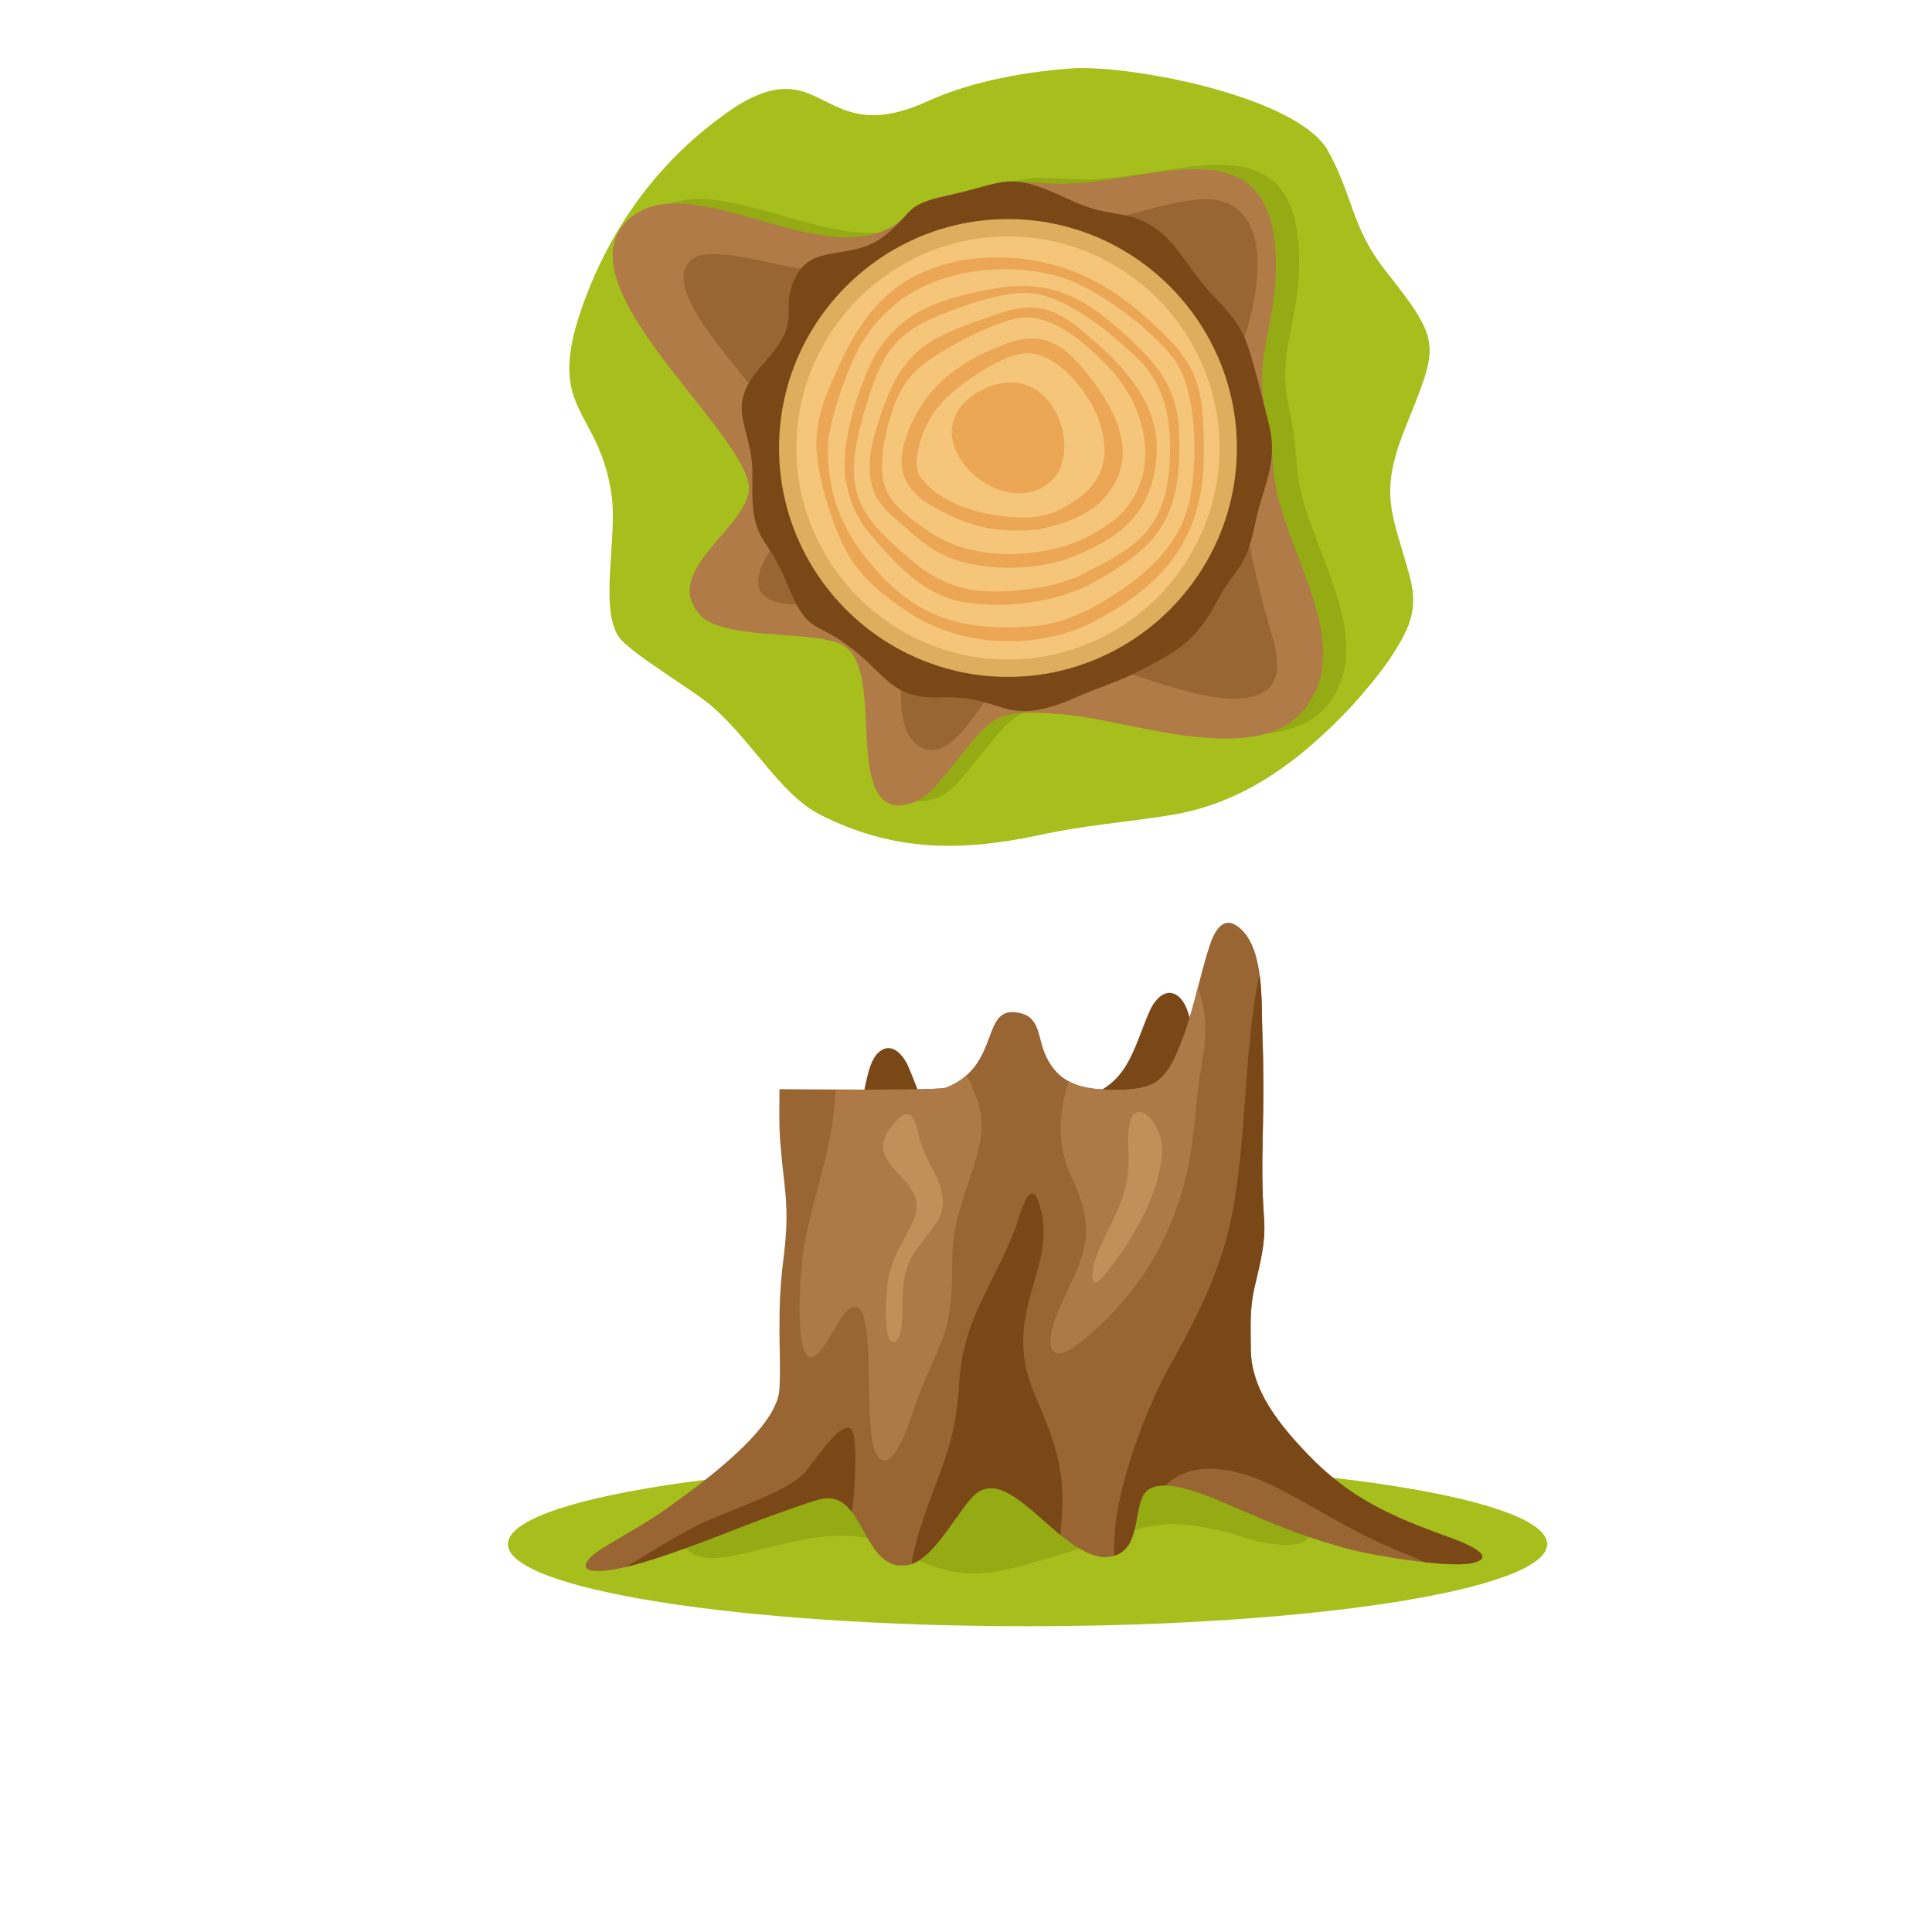 <?xml version="1.0" encoding="UTF-8"?>
<svg version="1.1" viewBox="0 0 880 880" xmlns="http://www.w3.org/2000/svg">
<defs>
<clipPath id="a">
<path d="m0 660h660v-660h-660z"/>
</clipPath>
</defs>
<g transform="matrix(1.333 0 0 -1.333 0 880)">
<g clip-path="url(#a)">
<g transform="translate(351.11 104.48)">
<path d="m0 0c97.799 0 177.56 12.603 177.56 28.054 0 15.452-79.766 28.053-177.56 28.053-97.8 0-177.56-12.601-177.56-28.053 0-15.451 79.764-28.054 177.56-28.054" fill="#a7bf1c" fill-rule="evenodd"/>
</g>
<g transform="translate(304.88 131.36)">
<path d="m0 0c-23.261 12.945-56.848-9.893-68.757-1.79-12.756 8.678 32.936 25.798 37.892 26.986 32.29 6.031 65.047-3.699 99.072 1.335 29.103 4.308 47.61 9.033 70.03-14.402 13.121-13.714-6.836-12.122-15.879-9.29-33.7 10.557-36.623 2.983-67.026-5.913-24.187-7.078-32.14-9.338-55.332 3.074" fill="#94ab13" fill-rule="evenodd"/>
</g>
<g transform="translate(399 244.91)">
<path d="m0 0c6.17 0 14.625 8.136 19.296 12.153 9.87 9.733 9.53 12.991 0.977 22.314-13.306 14.509-9.641 34.583-16.573 40.296-4.32 3.559-8.258-1.299-9.853-4.947-5.984-13.681-7.318-25.633-23.97-29.94-6.062-1.566-22.575-4.838-21.568-13.487l0.385-1.639c0.881-2.535 2.826-4.173 4.883-5.736 10.106-7.157 25.012-6.351 37.313-15.386 3.576-2.627 4.618-3.277 9.11-3.628" fill="#7a4817" fill-rule="evenodd"/>
</g>
<g transform="translate(304.17 226.03)">
<path d="m0 0c-6.17 0-14.624 8.134-19.295 12.153-9.871 9.731-9.531 12.989-0.977 22.314 13.305 14.51 9.64 34.583 16.573 40.296 4.319 3.559 8.258-1.3 9.852-4.947 5.986-13.681 7.318-25.633 23.97-29.941 6.063-1.567 22.575-4.837 21.569-13.487l-0.386-1.638c-0.881-2.534-2.823-4.173-4.882-5.736-10.105-7.158-25.012-6.351-37.314-15.387-3.575-2.627-4.618-3.276-9.11-3.627" fill="#7a4817" fill-rule="evenodd"/>
</g>
<g transform="translate(266.33 287.99)">
<path d="m0 0c8.247 0 52.418-0.562 56.823 0.485 19.562 7.644 11.291 29.161 25.788 25.441 6.153-1.58 5.785-7.874 7.872-13.187 3.56-9.058 10.045-12.171 19.375-12.789l1.485-0.1c5.041-0.251 13.03-0.134 17.13 2.5 4.201 2.7 6.299 7.493 8.147 11.926 4.932 12.132 6.467 22.677 10.309 34.56 1.838 5.685 5.189 11.547 11.241 5.407 7.563-7.673 6.457-25.227 6.848-35.245 0.448-11.429 0.407-22.773 0.146-34.203-0.245-10.446-0.311-18.614 0.441-29.074 0.62-8.617-1.502-15.571-3.362-23.892-1.615-7.275-1.189-13.108-1.184-20.453 8e-3 -14.186 9.946-26.167 19.299-35.965 14.537-15.227 28.79-21.403 48.013-28.353 2.135-0.773 18.943-6.616 8.359-8.988-8.038-1.8-34.52 2.638-43.107 5.021-14.961 4.147-23.969 7.957-37.977 13.961-6.371 2.73-25.586 11.941-30.811 4.962-4.428-5.919-0.569-22.096-14.248-21.899-16.024 1.344-32.715 33.513-44.806 20.403-6.018-6.528-13.623-22.046-22.413-23.243l-2.631-0.028c-12.947 1.519-12.261 26.666-27.315 22.528-4.458-1.224-10.034-3.365-14.525-4.914-14.12-4.861-49.491-20.512-62.22-19.47-5.898 0.483-1.423 4.931 1.262 6.697 8.106 5.333 15.662 8.906 23.934 14.89 10.526 7.615 36.933 26.41 38.082 40.129 0.447 5.349 0.045 14.809 0.045 20.595 0 9.851 0.289 15.521 1.488 25.322 2.184 17.841-0.02 22.866-1.262 39.567-0.417 5.577-0.226 11.766-0.226 17.409" fill="#963" fill-rule="evenodd"/>
</g>
<g transform="translate(365.19 290.67)">
<path d="m0 0c3.065-1.65 6.731-2.453 10.991-2.735l1.484-0.1c5.042-0.252 13.031-0.135 17.13 2.499 4.202 2.7 6.3 7.493 8.148 11.927 2.943 7.239 4.676 13.914 6.412 20.645 2.295-7.515 3.574-13.44 1.299-26.257-2.748-15.474-2.055-27.186-6.559-42.871-6.123-21.311-17.277-37.839-34.432-51.901-12.568-10.303-12.373 0.415-8.04 10.333 8.003 18.336 14.258 24.93 4.669 45.424-5.113 10.929-4.744 21.789-1.102 33.036m-79.622-2.803c15.571-0.08 34.753-0.069 37.578 0.603 2.976 1.163 5.305 2.648 7.172 4.317 7.422-15.156 6.174-19.885 0.159-38.041-3.87-11.68-5.088-15.381-5.137-28.285 0.106-23.708-5.525-26.446-12.856-47.049-1.219-3.425-6.807-22.793-12.272-17.302-6.145 6.178-0.087 51.357-7.908 51.393-5.854 0.027-9.169-15.828-15.254-17.203-5.888 0.641-3.459 30.649-2.577 36.178 2.541 15.914 8.255 30.293 10.309 46.404 0.333 2.869 0.554 5.894 0.786 8.985" fill="#ad7a47" fill-rule="evenodd"/>
</g>
<g transform="translate(362.38 135.64)">
<path d="m0 0c-11.138 9.091-21.827 22.02-30.272 12.863-5.602-6.076-12.579-19.939-20.606-22.794 0.065 0.694 0.148 1.368 0.252 2.017 4.938 23.158 14.648 33.905 15.959 59.249 1.153 22.247 11.353 33.312 18.923 52.718 1.798 4.608 5.58 21.45 9.112 6.82 4.857-20.108-13.008-34.814-3.024-60.699 1.052-2.732 2.269-5.525 3.4-8.235 7.576-18.078 7.559-26.528 6.256-41.939m-71.274 7.869c-2.685 3.518-6.039 5.714-11.357 4.252-4.458-1.225-10.034-3.365-14.524-4.914-11.099-3.821-35.323-14.307-51.365-18.113 8.317 4.942 16.408 10.291 25.031 14.508 9.628 4.579 19.607 7.56 28.98 12.643 2.287 1.316 4.163 2.393 6.152 4.171 3.411 3.054 12.173 17.9 16.445 16.121 3.05-1.273 1.454-22.464 0.963-26.173-0.112-0.846-0.218-1.678-0.325-2.495m139.28 183.77c0.972-7.123 0.741-14.833 0.955-20.297 0.447-11.429 0.406-22.774 0.145-34.203-0.245-10.447-0.31-18.615 0.442-29.075 0.619-8.617-1.502-15.57-3.363-23.891-1.615-7.276-1.189-13.109-1.183-20.453 8e-3 -14.186 9.945-26.167 19.299-35.965 14.537-15.228 28.79-21.403 48.012-28.354 2.135-0.772 18.944-6.615 8.36-8.987-3.199-0.716-9.315-0.444-16.063 0.291-2.339 1.076-4.863 2.135-7.505 3.179-17.04 6.851-26.246 13.448-41.779 21.615-12.059 6.341-29.176 11.639-39.419 1.41-3.085 0.094-5.661-0.589-7.13-2.552-3.946-5.275-1.31-18.703-10.382-21.417-1.269 20.421 11.389 51.637 19.409 65.697 2.374 4.218 4.642 8.396 6.845 12.708 5.116 10.136 9.382 19.925 12.284 30.936 6.93 26.29 5.266 63.115 11.073 89.358" fill="#7a4817" fill-rule="evenodd"/>
</g>
<g transform="translate(305.63 276.55)">
<path d="m0 0c7.632 8.601 7.329-3.778 10.013-9.748 3.975-8.473 9.882-16.367 4.093-24.781-7.042-10.237-10.734-11.127-11.332-25.357-0.12-2.854 0.5-14.498-2.969-15.068-4.117-0.679-2.44 18.844-1.963 21.377 1.886 10.046 8.896 18.192 9.627 23.446 1.678 12.093-17.859 15.601-9.043 28.113z" fill="#c28e59" fill-rule="evenodd"/>
</g>
<g transform="translate(385.5 268.46)">
<path d="m0 0c-0.946 21.587 12.041 8.82 11.615-1.502-0.61-14.792-10.756-31.835-20.188-42.948-4.855-5.717-4.07 2.07-2.54 6.187 4.943 13.314 11.888 20.021 11.195 36.315z" fill="#c28e59" fill-rule="evenodd"/>
</g>
<g transform="translate(251.75 623.96)">
<path d="m0 0c30.283 18.659 28.843-15.022 65.306 1.642 15 6.855 33.681 10.143 50.102 11.26 20.446 0.874 74.533-9.548 86.129-27.37 9.312-16.34 8.194-26.789 20.385-42.136 19.174-24.31 17.95-24.905 6.555-53.283-9.174-22.842-4.519-29.148 1.335-50.276 3.439-12.41-0.156-18.748-6.875-29.132-3.946-5.558-7.989-10.419-12.534-15.479-17.272-18.454-36.724-33.442-62.181-37.556-16.053-2.595-28.591-3.269-45.227-6.899-26.835-5.655-49.661-5.576-74.716 7.169-13.723 6.982-24.049 26.733-38.199 38.113-6.827 5.375-26.97 17.54-30.341 22.462-6.743 9.847-0.559 33.868-2.447 48.008-4.182 31.292-23.793 28.424-9.188 67.375 10.281 27.42 27.48 49.851 51.896 66.102" fill="#a7bf1c" fill-rule="evenodd"/>
</g>
<g transform="translate(337.92 596.23)">
<path d="m0 0c17.694 4.276 12.994 3.253 30.633 2.667 32.117-1.068 77.421 24.645 75.268-31.722-0.694-18.186-7.417-28.237-3.344-46.562 1.506-6.779 2.149-12.913 2.675-19.812 1.852-25.627 28.226-57.577 11.163-80.63-16.117-21.773-60.214-4.458-83.08-2.601-25.316 2.057-23.765-0.53-40.122-20.35-4.992-6.052-8.548-10.509-16.642-10.856-16.5 1.831-5.791 40.965-16.057 52.786-2.387 2.746-5.541 3.367-8.962 4.074-11.543 2.15-33.042 0.97-41.293 7.276-16.646 15.573 17.533 31.896 15.575 45.453-2.933 20.337-67.014 70.859-39.755 91.804 22.076 16.961 69.115-22.19 92.926-0.398 8.357 7.646 9.678 6.179 21.015 8.871" fill="#94ab13" fill-rule="evenodd"/>
</g>
<g transform="translate(330.01 594.73)">
<path d="m0 0c17.695 4.276 12.995 3.253 30.632 2.667 32.119-1.067 77.421 24.644 75.27-31.722-0.695-18.186-7.417-28.236-3.344-46.562 1.507-6.779 2.149-12.912 2.675-19.812 1.851-25.627 28.226-57.576 11.162-80.629-16.116-21.774-60.213-4.459-83.08-2.602-25.315 2.056-23.765-0.53-40.121-20.35-4.992-6.051-8.548-10.509-16.644-10.856-16.5 1.831-5.789 40.966-16.057 52.785-2.385 2.747-5.539 3.368-8.96 4.075-11.544 2.15-33.043 0.97-41.294 7.276-16.645 15.573 17.533 31.895 15.577 45.453-2.935 20.337-67.016 70.859-39.757 91.804 22.075 16.962 69.116-22.19 92.927-0.397 8.355 7.646 9.677 6.178 21.014 8.87" fill="#b07b46" fill-rule="evenodd"/>
</g>
<g transform="translate(336.42 580.17)">
<path d="m0 0c16.015 3.879 12.922 1.642 27.636 2.224 15.783 1.15 39.557 11.385 51.156 9.507 21.458-3.474 14.16-35.891 9.139-49.583-7.571-20.639-5.522-24.762-1.747-45.588 3.203-18.278 6.492-34.857 11.777-52.697 4.076-13.753 3.265-23.029-14.505-22.569-24.31 1.438-49.699 20.084-72.507 9.532-11.123-5.147-18.61-29.402-30.85-26.992-19.013 6.42 3.002 47.876-20.799 50.69-9.023 1.068-44.345-8.3-35.127 12.759 4.048 9.249 18.204 21.736 15.214 32.18-5.588 19.528-50.348 56.118-40.95 70.224l1.23 1.456c5.432 5.185 26.373-1.052 34.624-2.45 14.991-2.541 36.098-6.333 48.692 4.084 7.786 6.439 7.31 5.088 17.017 7.223" fill="#963" fill-rule="evenodd"/>
</g>
<g transform="translate(262.38 537.69)">
<path d="m0 0c11.819 13.559 4.015 15.649 9.127 27.109 5.836 13.074 19.768 5.457 31.445 15.359 10.36 8.785 5.655 9.661 21.27 13.284 20.165 4.539 20.057 8.412 40.649-1.249 10.005-4.531 11.032-3.827 21.035-5.915 14.722-3.789 18.663-16.894 28.756-27.271 9.293-9.557 10.782-12.769 14.333-25.833 1.645-6.131 3.145-12.372 4.756-18.556 3.013-13.408-2.282-20.54-4.769-33.049-3.552-17.027-6.45-14.175-13.481-27.516-7.569-13.959-14.35-17.046-28.017-24.046-6.403-3.139-12.872-5.029-19.546-8.043-25.191-11.072-24.277 0.694-46.105-0.104-16.782-0.613-18.264 6.755-30.231 16.299-13.572 10.823-15.312 4.083-23.042 23.532-6.766 16.318-11.979 12.799-11.482 34.146 0.224 9.712-1.358 12.102-3.219 20.913-1.897 8.996 2.86 14.532 8.521 20.94" fill="#7a4817" fill-rule="evenodd"/>
</g>
<g transform="translate(344.42 428.87)">
<path d="m0 0c43.083 0 78.22 35.138 78.22 78.221 0 43.082-35.137 78.22-78.22 78.22s-78.221-35.138-78.221-78.22c0-43.083 35.138-78.221 78.221-78.221" fill="#dead5d" fill-rule="evenodd"/>
</g>
<g transform="translate(344.42 434.81)">
<path d="m0 0c39.809 0 72.278 32.47 72.278 72.28 0 39.811-32.469 72.28-72.278 72.28-39.813 0-72.282-32.469-72.282-72.28 0-39.81 32.469-72.28 72.282-72.28" fill="#f5c67a" fill-rule="evenodd"/>
</g>
<g transform="translate(282.97 509.34)">
<path d="m0 0c-0.82-19.528 6.024-33.472 19.482-47.238 13.895-14.211 29.71-17.422 49.096-16.021 8.393 0.607 12.777 2.232 20.323 5.702 13.857 7.539 28.516 17.772 33.527 33.459 4.206 13.176 4.213 40.741-4.239 52.257-8.041 10.47-25.748 23.826-37.995 27.735-17.725 5.656-41.245 3.356-56.293-8.269-5.36-4.141-8.946-8.473-12.521-14.185-4.599-8.044-10.302-24.219-11.38-33.44m-0.843-19.318c5.787-19.257 10.269-26.765 27.195-38.403 17.408-11.968 41.021-13.636 60.456-5.769 1.421 0.663 2.766 1.304 4.159 2.035 24.05 12.621 37.129 28.441 37.407 56.368 0.181 25.908-2.186 32.341-21.79 49.218-17.166 14.781-36.75 20.981-59.333 18.01-21.104-3.565-32.927-14.344-42.032-33.129-9.121-19.308-12.134-27.268-6.062-48.33m31.998 7.672c7.358-10.928 25.58-14.871 38.005-14.339 2.848 0.289 4.889 0.807 7.621 1.578 13.736 6.196 20.942 14.552 16.183 30.326-2.963 9.824-14.717 25.408-26.246 24.125-8.204-0.912-23.377-11.254-28.647-17.711-4.59-5.62-6.735-11.079-7.805-18.201-0.213-2.519 0.014-3.474 0.889-5.778m40.662-18.466 3.518 0.828c7.88 1.989 15.513 5.012 20.52 11.788l1.072 1.579c8.96 13.192 0.101 28.667-8.781 39.526-8.512 10.406-15.518 14.493-28.607 9.301-13.808-5.479-24.062-12.453-30.748-26.043-5.046-11.457-6.235-20.471 5.218-28.071 13-7.681 22.588-10.368 37.808-8.908m-44.332 51.497c-4.825-6.438-6.817-14.304-8.392-22.048-2.451-15.861 1.485-20.296 14.012-29.238 12.103-8.64 26.918-10.009 41.291-7.412 8.933 1.613 16.02 5.008 23.283 10.373 16.364 13.596 12.16 36.773-0.784 51.14-6.966 7.729-19.554 19.289-30.743 18.074-8.985-0.977-30.386-12.025-36.867-18.795zm-11.352-39.722c1.708-2.998 3.154-4.738 5.719-7.066 4.192-3.685 9.038-8.221 13.658-11.239 12.236-7.995 32.529-8.005 46.103-3.559 14.561 5.648 26.52 12.504 29.771 29.1l0.342 1.982c3.17 18.372-7.183 31.348-20.312 42.975-11.532 10.212-18.325 15.095-33.771 9.613-21.617-7.674-31.362-10.25-39.368-33.45-3.072-9.362-6.27-19.043-2.142-28.356m69.053-27.888c18.42 9.258 29.416 14.508 31.392 37.142 0.99 13.529-0.459 27.415-10.687 37.273-8.868 8.546-24.598 21.829-37.395 22.526-9.359 0.511-23.254-4.651-32.046-8.285-16.175-6.812-19.569-16.865-24.229-32.717-7.316-26.112-3.354-33.92 16.915-50.884 13.04-10.915 25.731-11.379 42.091-8.886 5.261 0.802 9.008 1.915 13.959 3.831m-79.444 34.411c-1.151 12.438 4.435 30.048 10.156 41.03 9.297 15.815 23.293 19.729 40.372 22.914 20.343 3.793 32.248-3.565 46.82-17.105 14.711-13.669 17.689-22.054 16.815-41.991-1.22-23.086-11.087-30.929-29.846-41.625-12.557-6.522-29.293-8.601-43.234-6.409-14.07 2.212-23.329 12.693-32.188 23.004-5.358 6.236-7.54 12.166-8.895 20.182" fill="#eba755" fill-rule="evenodd"/>
</g>
<g transform="translate(334.49 526.39)">
<path d="M 0,0 C -25.239,-14.632 7.272,-45.867 24.476,-30.796 36.552,-20.216 24.453,13.407 0,0" fill="#eba755" fill-rule="evenodd"/>
</g>
</g>
</g>
</svg>
